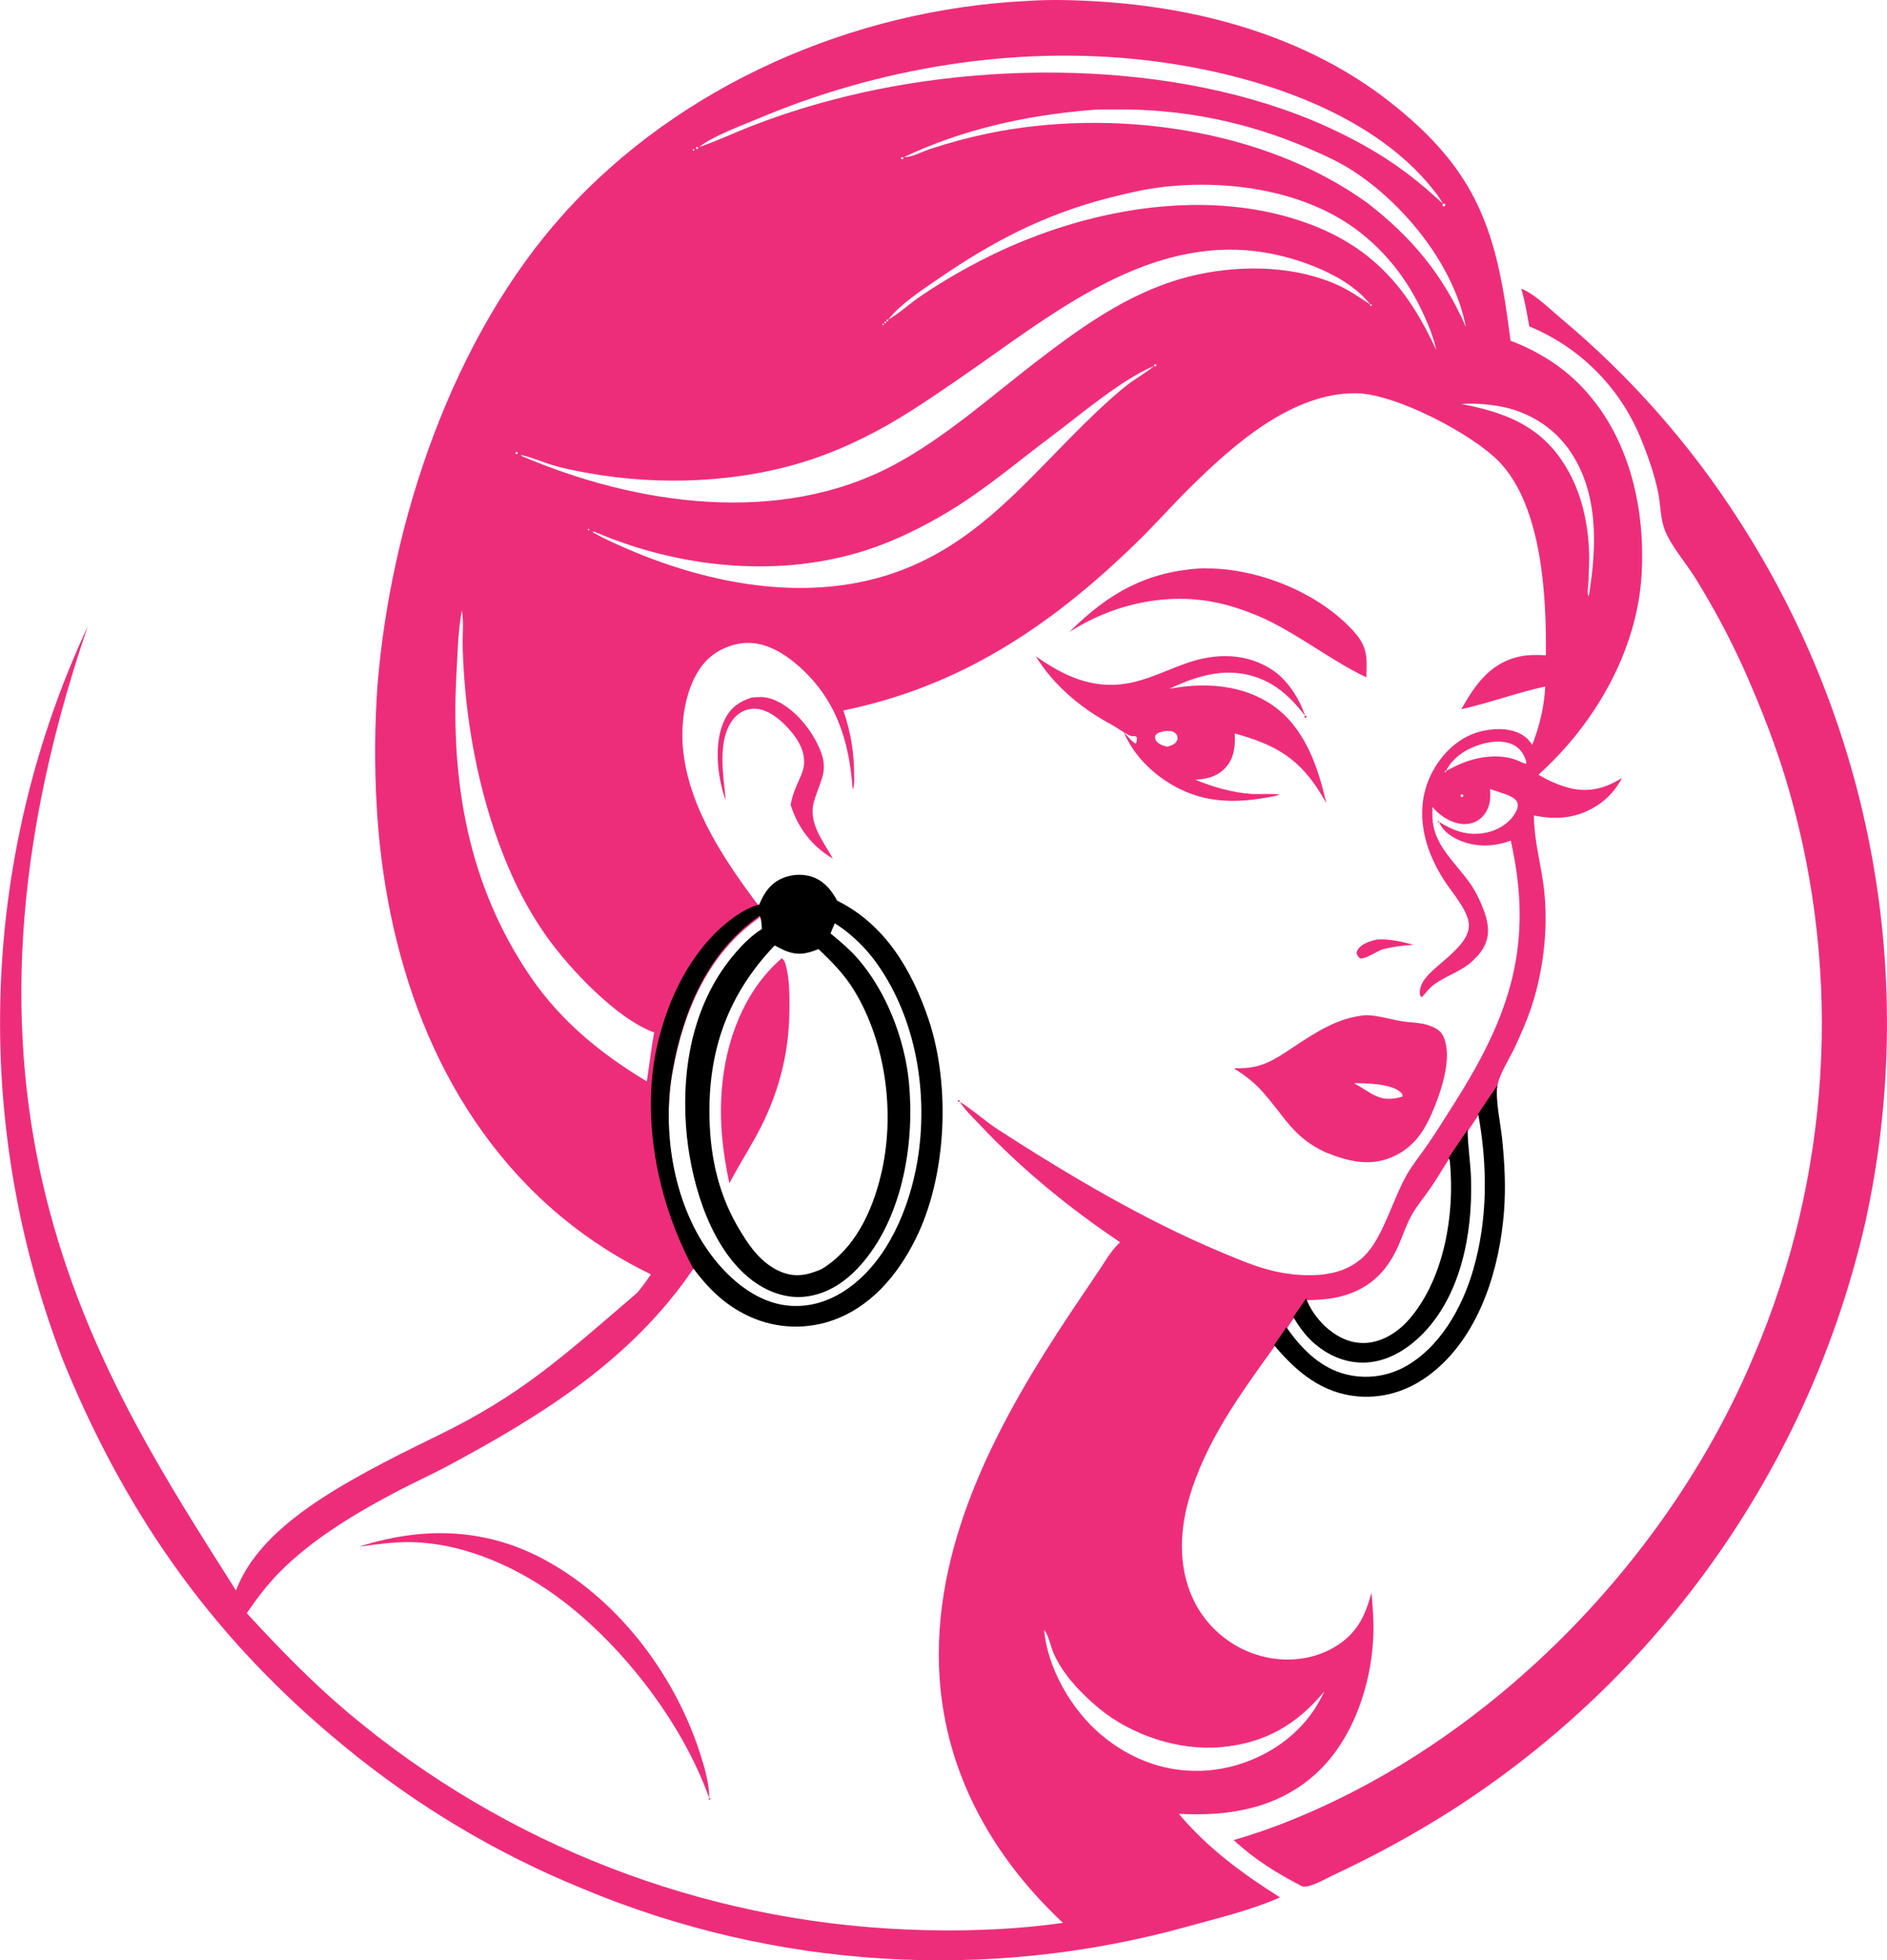 <?xml version="1.0" encoding="utf-8"?>
<!-- Generator: Adobe Illustrator 16.0.0, SVG Export Plug-In . SVG Version: 6.00 Build 0)  -->
<!DOCTYPE svg PUBLIC "-//W3C//DTD SVG 1.1//EN" "http://www.w3.org/Graphics/SVG/1.1/DTD/svg11.dtd">
<svg version="1.1" id="Calque_1" xmlns="http://www.w3.org/2000/svg" xmlns:xlink="http://www.w3.org/1999/xlink" x="0px" y="0px"
	 width="30.813px" height="32.001px" viewBox="0 0 30.813 32.001" enable-background="new 0 0 30.813 32.001" xml:space="preserve">
<g>
	<g>
		<g>
			<line fill="#EE2D7A" x1="23.451" y1="5.706" x2="23.449" y2="5.706"/>
			<path fill="#EE2D7A" d="M21.325,21.226c0.167-0.006,0.335-0.011,0.499-0.046c0.493-0.105,0.808-0.386,1.01-0.844
				c0.073-0.164,0.128-0.34,0.216-0.498c0.083-0.151,0.204-0.292,0.303-0.436c0.107-0.153,0.199-0.317,0.303-0.474l0.791-1.178
				c0.027-0.206,0.198-0.459,0.288-0.651c0.102-0.221,0.204-0.451,0.279-0.682c0.203-0.623,0.28-1.368,0.183-2.018
				c-0.055-0.368-0.147-0.711-0.15-1.087c0.375,0.077,0.711,0.047,1.039-0.166c0.173-0.113,0.304-0.265,0.4-0.447
				c-0.256,0.162-0.521,0.24-0.826,0.172c-0.185-0.041-0.378-0.128-0.539-0.224c0.919-0.823,1.613-2.023,1.685-3.269
				c0.061-1.056-0.187-2.183-0.907-2.988c-0.34-0.382-0.758-0.647-1.234-0.828C24.447,3.79,24.146,2.8,22.686,1.657
				c-1.313-1.027-2.978-1.505-4.619-1.624c-0.433-0.031-0.875-0.047-1.309-0.017c-2.812,0.141-5.646,1.362-7.547,3.468
				c-1.821,2.019-2.83,5.027-3.047,7.705c-0.045,0.637-0.05,1.275-0.016,1.913c0.129,2.448,0.946,4.905,2.808,6.581
				c0.503,0.45,1.065,0.826,1.673,1.12c-0.068,0.102-0.14,0.199-0.218,0.296c-1.238,1.063-1.901,1.674-3.278,2.344
				c-1.622,0.788-2.88,1.479-3.28,2.52c-2.159-3.413-5.133-7.797-2.42-15.738c-1.711,3.672-1.896,7.871-0.516,11.68
				c0.053,0.144,0.105,0.288,0.164,0.429c1.033,2.48,2.448,4.457,4.531,6.165c1.176,0.971,2.491,1.758,3.903,2.333
				c3.132,1.31,6.615,1.526,9.887,0.615c0.483-0.135,0.996-0.255,1.457-0.455c0.015-0.006,0.027-0.013,0.041-0.019
				c-0.609-0.383-1.186-0.808-1.651-1.363c0.814,0.044,1.603-0.084,2.23-0.647c0.605-0.546,0.91-1.438,0.945-2.236
				c0.012-0.243-0.008-0.487-0.029-0.729c-0.104,0.396-0.244,0.678-0.61,0.894c-0.35,0.207-0.794,0.249-1.185,0.144
				c-0.447-0.118-0.828-0.412-1.057-0.814c-0.303-0.537-0.295-1.174-0.129-1.753c0.268-0.932,0.831-1.7,1.389-2.476 M24.918,12.469
				c-0.037-0.009-0.065-0.021-0.099-0.037c-0.269-0.13-0.62-0.092-0.893,0.007c-0.108,0.04-0.21,0.094-0.314,0.145
				c0.005,0.005,0.005,0.012,0,0.017c-0.004,0.005-0.012,0.004-0.017,0c-0.004-0.005-0.004-0.012,0.001-0.017
				c0.004-0.004,0.012-0.004,0.016,0c0.105-0.208,0.311-0.348,0.528-0.42c0.175-0.06,0.403-0.089,0.574-0.004
				c0.062,0.031,0.111,0.079,0.15,0.137c0.028,0.052,0.048,0.095,0.062,0.153L24.918,12.469z M23.891,13
				c-0.004,0.009-0.014,0.012-0.023,0.011c-0.01-0.002-0.018-0.011-0.019-0.021s0.007-0.02,0.016-0.023
				c0.01-0.003,0.019,0.001,0.025,0.009C23.896,12.981,23.896,12.992,23.891,13z M24.442,6.625c0.461,0.071,0.886,0.313,1.163,0.693
				c0.503,0.694,0.473,1.59,0.341,2.397l-0.009,0.019c-0.024-0.06,0.004-0.211,0.004-0.282c0-0.136,0.013-0.271,0.009-0.405
				c-0.016-0.546-0.141-1.084-0.452-1.538c-0.399-0.584-0.968-0.786-1.635-0.914C24.056,6.583,24.251,6.594,24.442,6.625z
				 M22.321,3.308c-1.697-1.221-4.172-1.548-6.188-1.129c-0.323,0.067-0.633,0.151-0.948,0.254c-0.113,0.037-0.31,0.142-0.422,0.131
				c0.938-0.447,1.984-0.679,3.015-0.765c0.15-0.016,0.308-0.011,0.459-0.012c1.074-0.01,2.137,0.206,3.122,0.632
				c0.278,0.118,0.552,0.244,0.803,0.416c0.812,0.553,1.585,1.52,1.775,2.504C23.564,4.487,23.052,3.871,22.321,3.308z M23.451,5.71
				c0-0.002-0.001-0.003-0.002-0.004c-0.459-0.995-1.034-1.667-2.083-2.055c-1.604-0.591-3.51-0.261-5.03,0.445
				c-0.45,0.21-0.883,0.455-1.295,0.733c-0.18,0.121-0.354,0.285-0.54,0.392c0.005,0.007,0.004,0.016-0.001,0.021
				c-0.007,0.005-0.015,0.004-0.021-0.002c-0.004-0.003-0.005-0.009-0.003-0.014c0.001-0.005,0.006-0.008,0.011-0.01
				c0.005-0.001,0.011,0.002,0.014,0.005c0.202-0.256,0.538-0.476,0.806-0.659c0.885-0.611,1.729-1.053,2.772-1.324
				c0.299-0.077,0.597-0.148,0.904-0.185c1.08-0.126,2.356,0.056,3.231,0.744c0.543,0.428,0.896,0.962,1.145,1.602
				c0.036,0.102,0.071,0.2,0.092,0.307C23.451,5.707,23.451,5.708,23.451,5.71z M14.467,5.273c-0.006,0.006-0.015,0.006-0.021,0
				c-0.005-0.005-0.005-0.014,0-0.02c0.006-0.006,0.015-0.006,0.021,0C14.472,5.26,14.472,5.269,14.467,5.273z M14.43,5.304
				c-0.004,0.004-0.011,0.004-0.017,0.001c-0.003-0.004-0.005-0.008-0.004-0.013s0.005-0.008,0.01-0.009
				c0.004-0.001,0.01,0.001,0.012,0.004C14.436,5.292,14.435,5.3,14.43,5.304z M14.713,2.583c0-0.011,0.009-0.019,0.019-0.019
				s0.019,0.008,0.019,0.019c0,0.01-0.009,0.018-0.019,0.018S14.713,2.593,14.713,2.583z M12.378,1.937
				c1.972-0.833,4.205-1.2,6.337-0.953c1.627,0.189,3.645,0.787,4.696,2.121c0.055,0.07,0.111,0.143,0.151,0.223
				c0.007-0.005,0.016-0.006,0.023-0.003C23.594,3.328,23.6,3.335,23.6,3.345c0.001,0.008-0.003,0.017-0.01,0.021
				c-0.011,0.007-0.025,0.004-0.032-0.006c-0.008-0.01-0.006-0.024,0.005-0.032c-0.542-0.507-1.018-0.833-1.682-1.159
				c-2.408-1.18-5.718-1.218-8.274-0.542c-0.467,0.121-0.926,0.27-1.373,0.446c-0.267,0.104-0.53,0.23-0.802,0.322l-0.015,0.004
				C11.646,2.219,12.1,2.055,12.378,1.937z M11.376,2.399c0.008-0.004,0.02,0,0.023,0.009c0.005,0.009,0.001,0.02-0.008,0.023
				c-0.009,0.006-0.02,0.002-0.024-0.007C11.362,2.415,11.366,2.404,11.376,2.399z M11.313,2.442
				c0.001-0.004,0.006-0.008,0.01-0.009c0.005,0,0.01,0.002,0.013,0.006c0.003,0.006,0.002,0.014-0.003,0.018
				c-0.005,0.005-0.014,0.003-0.018-0.002C11.313,2.451,11.312,2.446,11.313,2.442z M9.012,7.59
				c0.191,0.058,0.393,0.097,0.589,0.132c1.18,0.213,2.498,0.16,3.64-0.219c0.567-0.188,1.12-0.468,1.623-0.788
				c0.479-0.306,0.945-0.633,1.408-0.961c1.337-0.947,2.818-1.976,4.556-1.598c0.518,0.112,1.212,0.379,1.547,0.815
				c0.003-0.005,0.008-0.006,0.014-0.005c0.005,0.002,0.009,0.005,0.01,0.01c0.002,0.005,0.001,0.011-0.003,0.014
				c-0.005,0.006-0.014,0.007-0.02,0.001c-0.005-0.005-0.007-0.014-0.001-0.02c-0.164-0.108-0.327-0.222-0.506-0.306
				c-0.685-0.321-1.544-0.343-2.275-0.191c-1.027,0.213-1.858,0.803-2.672,1.429c-0.747,0.575-1.478,1.23-2.31,1.679
				c-1.87,1.008-4.222,0.664-6.096-0.139L8.507,7.427C8.679,7.465,8.845,7.538,9.012,7.59z M14.978,18.986 M9.844,8.778L9.682,8.691
				l0.004-0.015l0.002-0.001C9.756,8.7,9.823,8.73,9.892,8.757c1.331,0.528,2.881,0.668,4.257,0.223
				c0.454-0.146,0.913-0.373,1.322-0.618c0.604-0.36,1.143-0.824,1.704-1.243c0.467-0.349,1.129-0.916,1.655-1.139
				c0.005-0.002,0.011-0.004,0.016-0.007c-0.003-0.006-0.003-0.013,0.001-0.019c0.003-0.006,0.01-0.009,0.017-0.009
				s0.012,0.005,0.016,0.011c0.004,0.008,0.001,0.02-0.008,0.023c-0.009,0.006-0.021,0.002-0.025-0.007
				c-0.122,0.106-0.277,0.19-0.409,0.289c-0.191,0.145-0.371,0.312-0.546,0.477c-1.041,0.985-1.859,2.112-3.271,2.607
				C13.057,9.895,11.285,9.479,9.844,8.778z M9.668,8.68L9.666,8.681l-0.003-0.01L9.668,8.68z M9.622,8.646
				C9.623,8.65,9.619,8.654,9.616,8.657c-0.004,0.002-0.009,0.002-0.013,0C9.6,8.654,9.597,8.65,9.597,8.646
				c0.001-0.007,0.006-0.012,0.013-0.012S9.622,8.639,9.622,8.646z M8.42,7.388C8.424,7.379,8.435,7.376,8.443,7.38
				c0.009,0.005,0.013,0.016,0.008,0.024C8.447,7.413,8.437,7.417,8.428,7.413C8.419,7.408,8.414,7.397,8.42,7.388z M10.562,17.654
				c-0.743-0.447-1.396-0.976-1.891-1.698c-1.021-1.486-1.314-3.177-1.218-4.949c0.02-0.344,0.025-0.703,0.088-1.042
				c0.032,0.161,0.013,0.362,0.014,0.527c0.001,0.198,0.013,0.396,0.027,0.594c0.084,1.11,0.346,2.28,0.817,3.291
				c0.148,0.317,0.323,0.621,0.524,0.907c0.382,0.537,1.149,1.35,1.759,1.57C10.633,17.119,10.603,17.389,10.562,17.654z
				 M11.555,20.441c-0.571-0.816-0.748-1.973-0.572-2.943c0.175-0.979,0.578-1.93,1.416-2.515l-0.003-0.186
				c-0.55-0.731-1.127-1.579-1.237-2.512c-0.055-0.46,0.021-1.063,0.318-1.436c0.158-0.198,0.411-0.327,0.665-0.351
				c0.33-0.03,0.634,0.147,0.877,0.356c0.63,0.544,0.845,1.224,0.905,2.028c0.002-0.003,0.005-0.007,0.007-0.011
				c0.023-0.052,0.017-0.151,0.017-0.208c-0.001-0.374-0.055-0.713-0.177-1.065c1.912-0.39,3.385-1.379,4.766-2.719
				c0.307-0.297,0.591-0.619,0.895-0.92c0.706-0.697,1.667-1.553,2.717-1.539c0.637,0.008,1.891,0.662,2.333,1.12
				c0.697,0.726,0.772,2.191,0.761,3.157c-0.164-0.009-0.326-0.01-0.486,0.034c-0.445,0.121-0.679,0.464-0.895,0.847
				c0.461-0.103,0.905-0.27,1.37-0.371c-0.014,0.327-0.094,0.648-0.212,0.953c-0.037-0.053-0.074-0.103-0.128-0.14
				c-0.185-0.132-0.437-0.136-0.652-0.094c-0.322,0.062-0.584,0.266-0.766,0.535c-0.418,0.617-0.269,1.339,0.118,1.926
				c0.124,0.188,0.351,0.445,0.389,0.665c0.063,0.372-0.538,0.676-0.724,0.942c-0.047,0.067-0.088,0.167-0.068,0.249
				c0.007,0.027,0.006,0.019,0.031,0.034c0.059-0.064,0.119-0.146,0.188-0.199c0.196-0.146,0.439-0.212,0.628-0.383
				c0.308-0.277,0.316-0.532,0.17-0.894c-0.059-0.144-0.126-0.277-0.217-0.403c-0.177-0.245-0.41-0.459-0.53-0.742
				c-0.068-0.162-0.076-0.31-0.068-0.483c0.025,0.029,0.053,0.06,0.081,0.086c0.129,0.115,0.305,0.208,0.482,0.192
				c0.113-0.009,0.217-0.065,0.284-0.156c0.094-0.122,0.108-0.268,0.091-0.415c0.063,0.02,0.126,0.041,0.188,0.063
				c0.078,0.026,0.228,0.072,0.259,0.157c0.021,0.06-0.004,0.124-0.035,0.175c-0.099,0.167-0.278,0.275-0.466,0.316
				c-0.294,0.063-0.531-0.021-0.777-0.175c0.052,0.137,0.18,0.232,0.31,0.292c0.272,0.125,0.576,0.12,0.854,0.017
				c0.002-0.001,0.004-0.002,0.007-0.003c0.379,1.682-0.005,2.837-0.897,4.25c-0.148,0.235-0.297,0.474-0.453,0.703
				c-0.112,0.164-0.243,0.323-0.344,0.496c-0.217,0.378-0.374,0.956-0.636,1.266c-0.15,0.179-0.354,0.292-0.58,0.342
				c-0.309,0.068-0.674,0.04-0.979-0.034c-0.291-0.07-0.571-0.191-0.848-0.307c-1.254-0.525-2.492-1.26-3.634-1.998
				c-0.215-0.14-0.409-0.32-0.625-0.453c0.081,0.129,0.209,0.251,0.314,0.362c0.678,0.723,1.479,1.378,2.303,1.93
				c-0.021,0.019-0.04,0.039-0.059,0.059c-0.104,0.112-0.188,0.256-0.273,0.384l-0.466,0.692c-1.138,1.705-2.229,3.675-2.159,5.788
				c0.055,1.656,0.836,3.075,2.024,4.188c-0.832,0.118-1.701,0.144-2.54,0.109c-3.35-0.136-6.56-1.378-9.126-3.534
				c-0.597-0.502-1.135-1.058-1.662-1.63c0.157-0.229,0.324-0.453,0.519-0.652c0.545-0.559,1.286-0.998,1.975-1.357
				c0.264-0.137,0.535-0.26,0.797-0.4c1.54-0.826,2.992-1.733,3.993-3.201L11.555,20.441z M17.05,26.606
				c0.075,0.094,0.107,0.275,0.158,0.391c0.151,0.34,0.445,0.646,0.728,0.883c0.534,0.446,1.313,0.705,2.009,0.641
				c0.71-0.065,1.232-0.367,1.68-0.91c-0.046,0.105-0.104,0.2-0.164,0.298c-0.041,0.058-0.083,0.116-0.128,0.171
				c-0.384,0.468-0.989,0.767-1.591,0.82c-0.656,0.058-1.266-0.161-1.768-0.586C17.499,27.912,17.101,27.232,17.05,26.606z"/>
			<path fill="#EE2D7A" d="M25.488,5.197c-0.174-0.147-0.439-0.406-0.648-0.485c0.062,0.202,0.094,0.408,0.132,0.616
				c0.821,0.339,1.474,0.99,1.813,1.811c0.117,0.282,0.229,0.596,0.29,0.894c0.042,0.203,0.036,0.445,0.117,0.637
				c0.111,0.266,0.335,0.514,0.487,0.76c0.298,0.479,0.565,0.979,0.798,1.493c0.285,0.644,0.538,1.288,0.733,1.965
				c0.88,3.057,0.678,6.323-0.572,9.247c-1.367,3.265-4.199,6.205-7.491,7.552c-0.327,0.136-0.662,0.253-1.003,0.351
				c0.34,0.315,0.714,0.549,1.125,0.758c0.117,0.025,0.372-0.123,0.483-0.176c0.671-0.313,1.306-0.657,1.931-1.053
				c3.434-2.192,5.868-5.646,6.777-9.618c0.864-3.934,0.125-8.052-2.054-11.439C27.608,7.262,26.624,6.146,25.488,5.197z"/>
			<path fill="#EE2D7A" d="M19.902,9.845c0.261,0.059,0.507,0.148,0.751,0.258c0.584,0.276,1.092,0.686,1.658,0.954
				c0.013-0.336,0.021-0.505-0.22-0.766c-0.555-0.6-1.477-0.982-2.287-1.01c-0.052-0.002-0.105-0.003-0.158-0.004
				c-0.913,0.044-1.548,0.405-2.182,1.038C18.178,9.858,19.065,9.659,19.902,9.845z"/>
			<path fill="#EE2D7A" d="M18.155,11.832c0.082,0.044,0.237,0.16,0.311,0.182c0.043,0.014,0.056-0.014,0.098,0.021
				c0,0.04-0.001,0.066-0.016,0.104c-0.066-0.026-0.14-0.131-0.197-0.182c0.146,0.329,0.382,0.588,0.68,0.788
				c0.563,0.377,1.131,0.381,1.772,0.253c0.03-0.007,0.06-0.017,0.089-0.025c-0.035-0.021-0.385-0.006-0.451-0.011
				c-0.328-0.025-0.621-0.111-0.924-0.233c0.192-0.011,0.364-0.052,0.499-0.202c0.139-0.155,0.157-0.354,0.146-0.553
				c0.028,0.008,0.058,0.016,0.086,0.024c0.705,0.203,1.058,0.48,1.409,1.113c-0.135-0.595-0.351-1.232-0.875-1.596
				c-0.496-0.343-1.112-0.378-1.687-0.271c0.359-0.17,0.752-0.306,1.154-0.251c0.466,0.063,0.786,0.328,1.061,0.692
				c-0.083-0.266-0.281-0.575-0.514-0.735c-0.433-0.297-0.948-0.293-1.43-0.121c-0.317,0.112-0.622,0.269-0.956,0.327
				c-0.571,0.1-1.043-0.123-1.497-0.443C17.205,11.19,17.665,11.572,18.155,11.832z M18.867,12.004
				c0.035-0.046,0.088-0.053,0.14-0.067c0.037-0.002,0.079-0.006,0.115-0.001c0.046,0.007,0.067,0.029,0.097,0.063
				c0.012,0.045,0.018,0.064-0.009,0.107c-0.029,0.048-0.093,0.065-0.143,0.083c-0.059-0.007-0.15-0.041-0.187-0.094
				C18.857,12.059,18.86,12.044,18.867,12.004z"/>
			<path fill="#EE2D7A" d="M13.294,13.077c0.12-0.401,0.269-0.517,0.038-0.964c-0.152-0.294-0.431-0.608-0.754-0.71
				c-0.102-0.031-0.198-0.026-0.303-0.016c-0.195,0.062-0.334,0.155-0.432,0.342c-0.193,0.367-0.135,0.934-0.001,1.312
				c0.002,0.006,0.005,0.013,0.008,0.019c-0.035-0.404-0.152-1.001,0.14-1.339c0.08-0.093,0.194-0.148,0.316-0.151
				c0.202-0.004,0.383,0.134,0.52,0.271c0.16,0.162,0.31,0.37,0.305,0.607c-0.002,0.101-0.04,0.189-0.081,0.28
				c-0.064,0.139-0.112,0.26-0.14,0.411c0.122,0.379,0.346,0.673,0.689,0.877C13.441,13.726,13.188,13.43,13.294,13.077z"/>
			<path fill="#EE2D7A" d="M21.302,11.708c0.003,0.009,0.014,0.014,0.022,0.01c0.006-0.002,0.01-0.008,0.011-0.015
				c0-0.006-0.002-0.013-0.007-0.016c-0.005-0.004-0.013-0.005-0.019-0.002C21.301,11.69,21.298,11.7,21.302,11.708z"/>
			<polygon fill="#EE2D7A" points="23.496,13.403 23.479,13.402 23.476,13.415 23.484,13.423 23.496,13.42 			"/>
			<path fill="#EE2D7A" d="M22.175,15.498c-0.017,0.024-0.02,0.04-0.022,0.067c0.016,0.042,0.024,0.058,0.062,0.083
				c0.115-0.005,0.256-0.116,0.37-0.153c0.164-0.041,0.328-0.061,0.496-0.072c-0.191-0.05-0.391-0.098-0.591-0.086
				C22.386,15.357,22.237,15.403,22.175,15.498z"/>
			<path fill="#EE2D7A" d="M11.91,19.316c0.138-0.262,0.295-0.511,0.437-0.77c0.351-0.641,0.537-1.312,0.543-2.044
				c0.002-0.246,0.006-0.524-0.063-0.761c-0.013-0.044-0.024-0.069-0.061-0.098c-0.614,0.528-0.917,1.347-0.979,2.138
				C11.744,18.305,11.8,18.806,11.91,19.316z"/>
			<circle fill="#EE2D7A" cx="15.656" cy="17.973" r="0.015"/>
			<line fill="#EE2D7A" x1="15.666" y1="17.983" x2="15.672" y2="17.99"/>
			<path fill="#EE2D7A" d="M8.81,25.419c-0.944-0.483-1.946-0.491-2.944-0.171c0.292-0.038,0.569-0.081,0.864-0.073
				c0.885,0.022,1.778,0.435,2.473,0.969c1.006,0.773,1.952,2.011,2.378,3.211c0.003-0.239-0.079-0.512-0.152-0.738
				C11.005,27.303,10.047,26.052,8.81,25.419z"/>
			<line fill="#EE2D7A" x1="5.849" y1="25.253" x2="5.865" y2="25.248"/>
			<path fill="#EE2D7A" d="M11.58,29.354c-0.004,0.003-0.006,0.008-0.005,0.013s0.004,0.009,0.008,0.011
				c0.005,0.002,0.011,0.001,0.014-0.002c0.006-0.005,0.007-0.014,0.002-0.019C11.595,29.352,11.586,29.351,11.58,29.354z"/>
		</g>
		<path fill="#EE2D7A" d="M22.312,16.572c-0.464,0.033-0.847,0.293-1.224,0.543c-0.174,0.116-0.344,0.23-0.548,0.286
			c-0.132,0.036-0.257,0.039-0.393,0.038c0.162,0.104,0.312,0.212,0.442,0.354c0.382,0.414,0.512,0.772,1.063,1.021
			c0.351,0.141,0.703,0.233,1.067,0.08c0.388-0.164,0.561-0.461,0.711-0.838c0.122-0.306,0.281-0.806,0.144-1.127
			c-0.044-0.104-0.129-0.148-0.231-0.186c-0.146-0.053-0.304-0.047-0.455-0.072C22.695,16.639,22.507,16.577,22.312,16.572z
			 M22.901,17.902c-0.375,0.111-0.483-0.053-0.792-0.219c0.195-0.002,0.617,0.006,0.766,0.151
			C22.902,17.86,22.901,17.866,22.901,17.902z"/>
		<path fill="#EE2D7A" d="M21.324,21.203c0,0-0.278,0.422-0.511,0.76"/>
	</g>
	<path fill="none" stroke="#000000" stroke-width="0.25" stroke-miterlimit="10" d="M12.95,14.592
		c0.098-0.031,0.207-0.007,0.282,0.064c0.075,0.07,0.106,0.178,0.081,0.277c-0.025,0.101-0.104,0.18-0.204,0.206
		c-0.149,0.039-0.303-0.048-0.346-0.196C12.72,14.795,12.803,14.64,12.95,14.592z"/>
	<g>
		<path d="M22.241,22.244c0.373,0.004,0.702-0.188,0.962-0.441c0.654-0.643,0.843-1.663,0.818-2.549
			c-0.007-0.271-0.055-0.544-0.056-0.814l-0.309,0.458c0.013,0.026,0.017,0.046,0.02,0.074c0.082,0.847-0.093,1.901-0.662,2.561
			c-0.18,0.208-0.434,0.375-0.714,0.39c-0.261,0.013-0.477-0.104-0.664-0.272c-0.136-0.134-0.24-0.277-0.309-0.455l-0.208,0.305
			c0.074,0.125,0.156,0.244,0.258,0.35C21.605,22.084,21.91,22.241,22.241,22.244z"/>
		<path d="M24.528,18.588c-0.027-0.256-0.11-0.621-0.079-0.868l-0.312,0.463c0.155,0.845,0.159,1.722-0.082,2.55
			c-0.179,0.615-0.544,1.271-1.127,1.586c-0.313,0.167-0.68,0.202-1.019,0.097c-0.382-0.119-0.674-0.418-0.903-0.75l-0.201,0.294
			c0.006,0.007,0.012,0.014,0.018,0.021c0.356,0.421,0.768,0.762,1.342,0.814c0.479,0.042,0.912-0.122,1.275-0.429
			c0.731-0.617,1.048-1.662,1.119-2.588C24.59,19.382,24.569,18.982,24.528,18.588z"/>
	</g>
	<path d="M15.162,16.639c-0.271-0.801-0.708-1.549-1.492-1.936c-0.087-0.161-0.196-0.3-0.368-0.374
		c-0.162-0.068-0.356-0.063-0.519,0.005c-0.202,0.084-0.305,0.238-0.385,0.433c-0.405,0.097-1.338,0.777-1.679,2.36
		c-0.196,0.917-0.104,2.249,0.594,3.569c0.006,0.008,0.012,0.016,0.018,0.023c0.224,0.3,0.483,0.558,0.82,0.73
		c0.436,0.228,0.943,0.27,1.41,0.117c0.649-0.215,1.094-0.745,1.391-1.342C15.46,19.204,15.525,17.717,15.162,16.639z M12.65,15.434
		c0.05,0.026,0.098,0.053,0.148,0.075c0.217,0.095,0.357,0.068,0.568-0.015c0.221,0.21,0.424,0.415,0.583,0.677
		c0.525,0.864,0.674,2.04,0.433,3.021c-0.146,0.597-0.426,1.198-0.968,1.527c-0.127,0.053-0.249,0.096-0.39,0.098
		c-0.226,0.002-0.437-0.119-0.596-0.271c-0.129-0.123-0.231-0.272-0.323-0.423c-0.36-0.577-0.504-1.196-0.52-1.872
		C11.561,17.146,11.889,16.229,12.65,15.434z M14.98,18.955c-0.128,0.76-0.483,1.623-1.135,2.08
		c-0.315,0.224-0.689,0.333-1.074,0.265c-0.502-0.09-0.931-0.484-1.214-0.89c-0.571-0.816-0.747-1.973-0.573-2.943
		c0.176-0.979,0.578-1.93,1.416-2.515c0.038,0.052,0.035,0.148,0.042,0.213c-0.158,0.099-0.298,0.235-0.42,0.375
		c-0.685,0.784-0.892,1.836-0.82,2.849c0.058,0.82,0.353,1.894,1.001,2.448c0.253,0.217,0.581,0.362,0.92,0.333
		c0.4-0.035,0.728-0.272,0.979-0.575c0.643-0.767,0.835-1.954,0.74-2.928c-0.069-0.707-0.37-1.487-0.841-2.024
		c-0.133-0.151-0.284-0.277-0.439-0.405c0.021-0.056,0.045-0.11,0.069-0.165c0.101,0.062,0.188,0.128,0.277,0.205
		c0.153,0.132,0.29,0.282,0.408,0.447C14.966,16.636,15.163,17.865,14.98,18.955z"/>
</g>
</svg>
